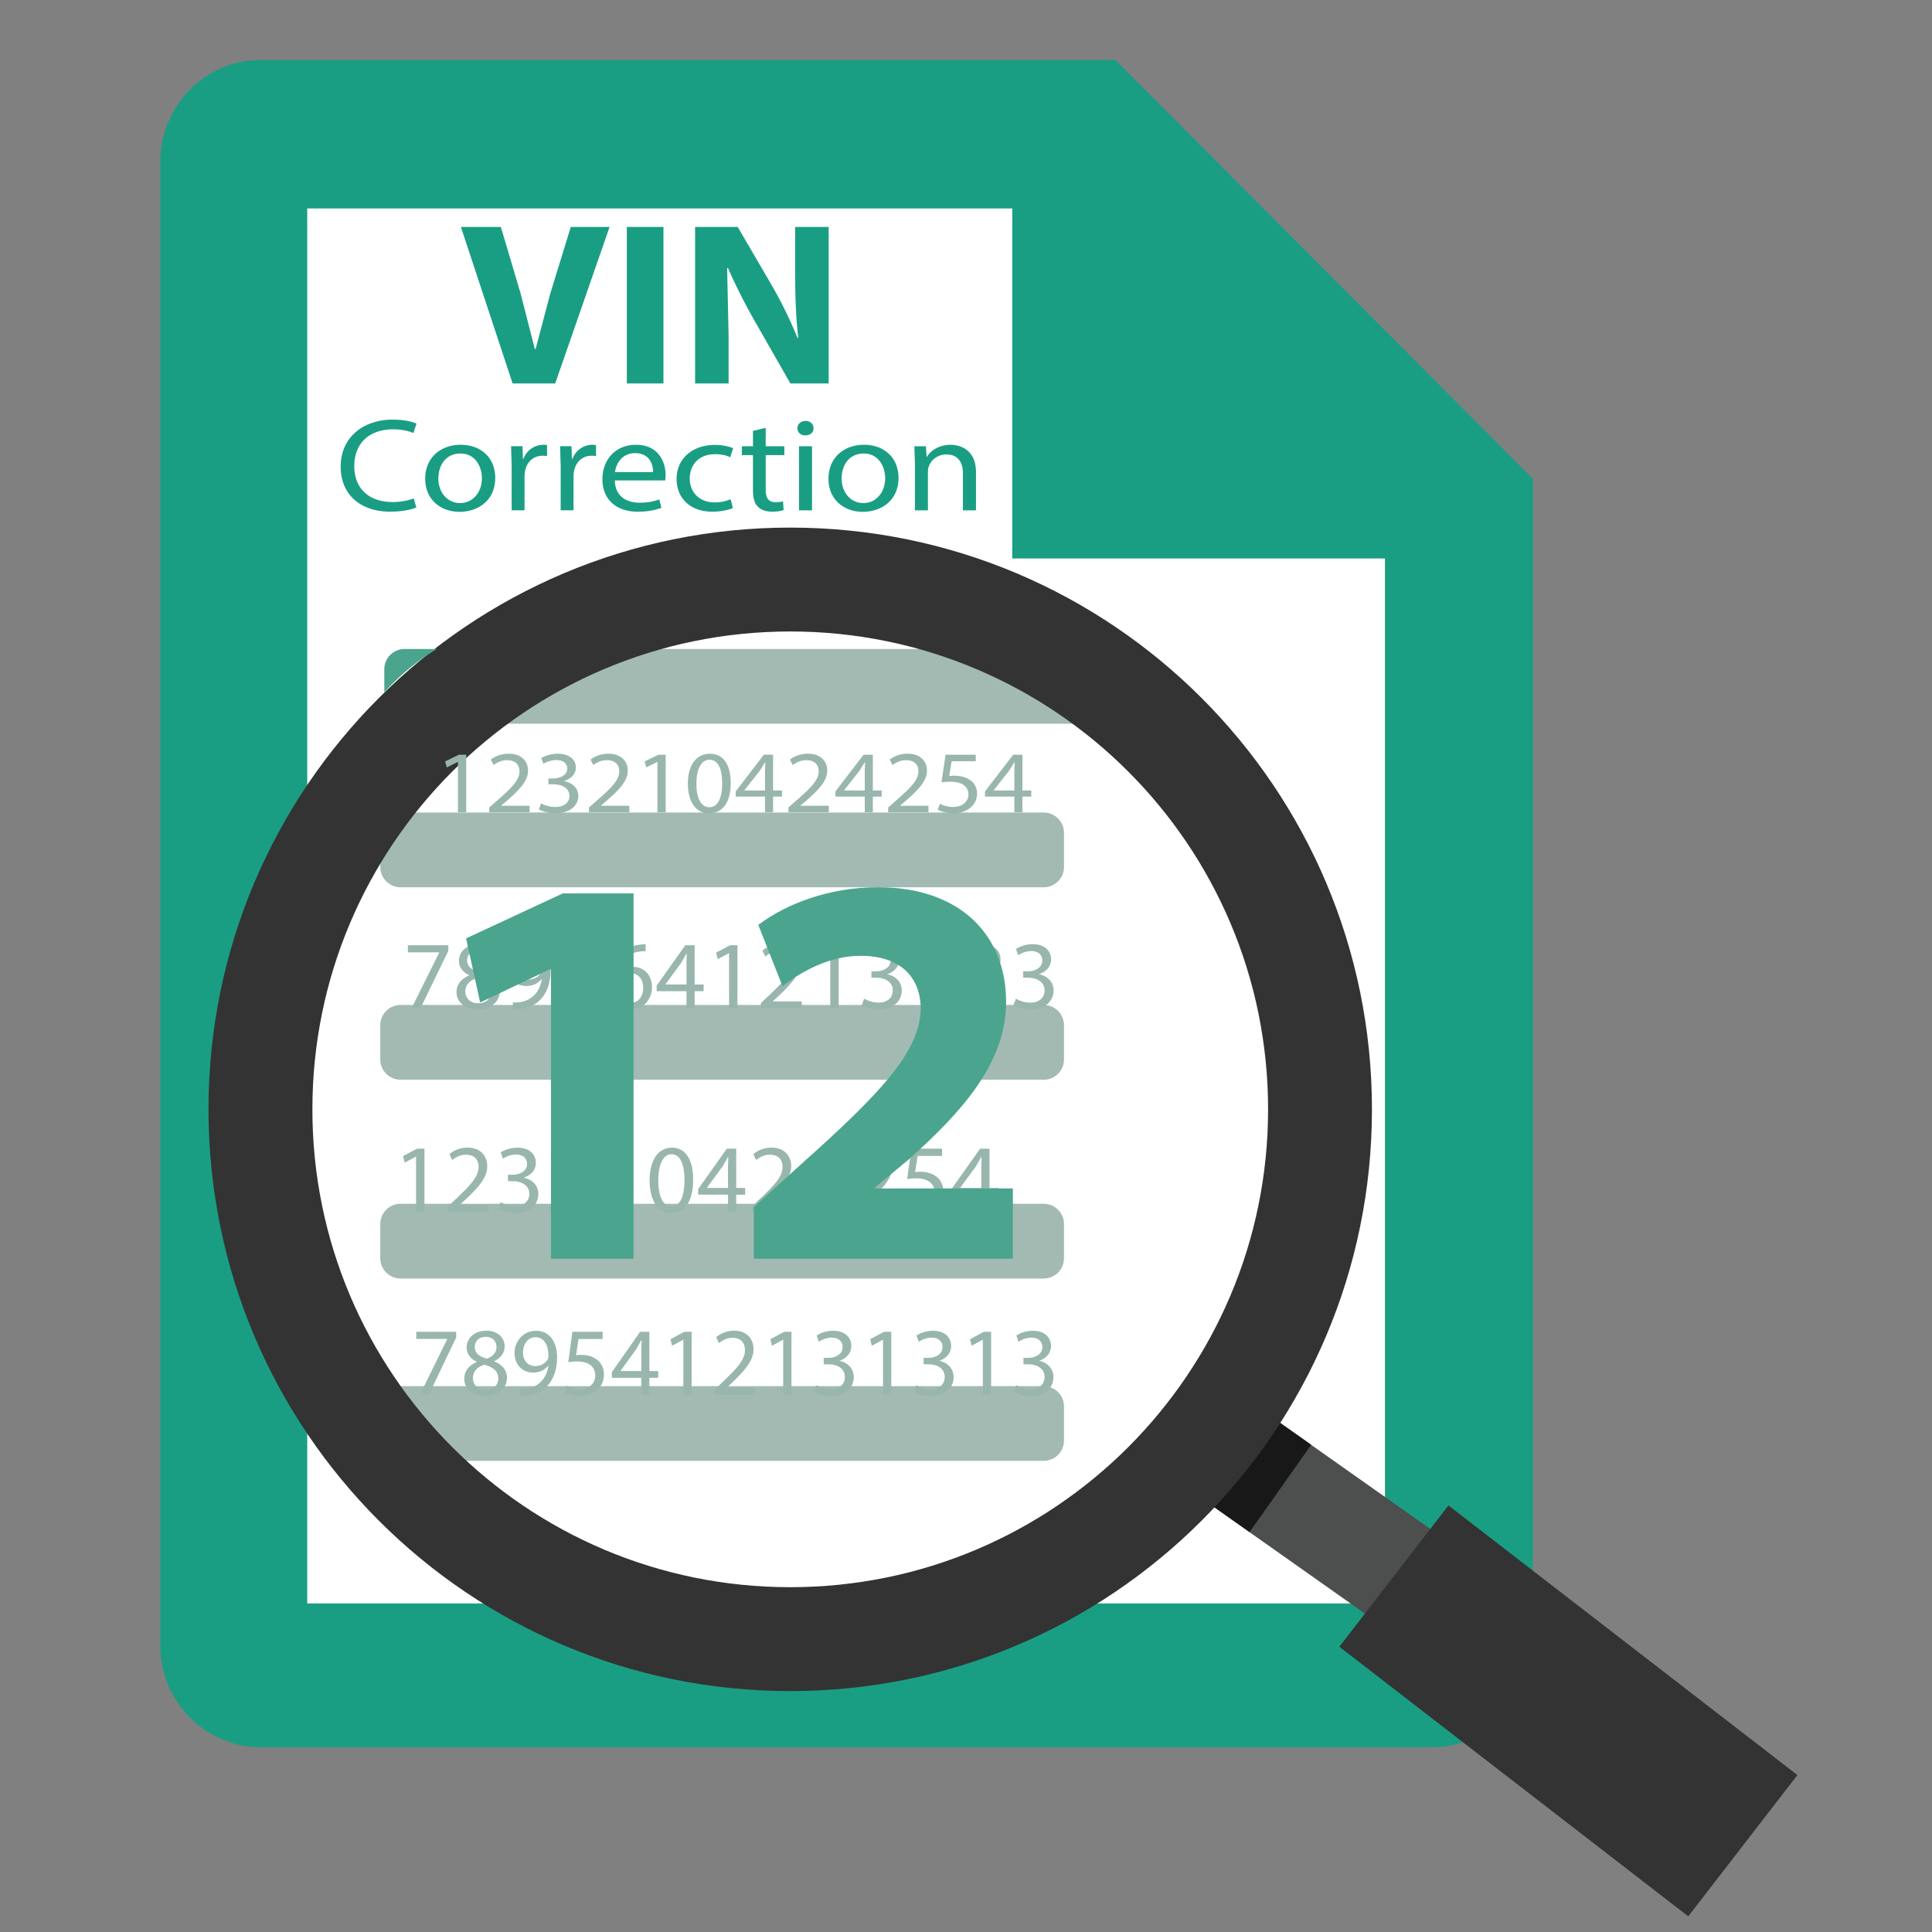 <svg xmlns="http://www.w3.org/2000/svg" width="100" height="100" xmlns:v="https://vecta.io/nano"><rect width="100%" height="100%" fill="#808080" stroke="none"/><path fill="#1a9e83" d="M57.733 3.103H13.502c-2.878 0-5.211 2.365-5.211 5.282v76.768c0 2.918 2.333 5.285 5.211 5.285h60.627c2.879 0 5.21-2.367 5.21-5.285V24.779L57.733 3.103z"/><path fill="#fff" d="M52.394,28.907V10.79H15.903v72.204h55.782V28.907H52.394z"/><path d="M55.072 54.836a1.05 1.05 0 0 1-1.047 1.051H20.731a1.05 1.05 0 0 1-1.048-1.051v-1.768a1.05 1.05 0 0 1 1.048-1.051h33.294a1.05 1.05 0 0 1 1.047 1.051v1.768zm0-9.961a1.05 1.05 0 0 1-1.047 1.049H20.731a1.05 1.05 0 0 1-1.048-1.049v-1.77a1.05 1.05 0 0 1 1.048-1.048h33.294a1.05 1.05 0 0 1 1.047 1.048v1.77zm0 20.252a1.05 1.05 0 0 1-1.047 1.049H20.731a1.05 1.05 0 0 1-1.048-1.049v-1.77a1.05 1.05 0 0 1 1.048-1.049h33.294a1.05 1.05 0 0 1 1.047 1.049v1.77zm0 9.437a1.05 1.05 0 0 1-1.047 1.048H20.731c-.58 0-1.048-.469-1.048-1.048v-1.77a1.05 1.05 0 0 1 1.048-1.048h33.294a1.05 1.05 0 0 1 1.047 1.048v1.77zm2.043-38.154c0 .579-.446 1.048-.994 1.048H24.53c-.55 0-.996-.47-.996-1.048v-1.77c0-.579.445-1.048.996-1.048h31.589c.55 0 .995.469.995 1.048l.001 1.77h0z" fill="#a3bab3"/><path fill="#4d4e4e" d="M62.251 77.593l3.19-4.519 9.594 6.772-3.189 4.519-9.595-6.772z"/><path fill="#181819" d="M62.257 77.593l3.191-4.519 2.42 1.707-3.19 4.519-2.421-1.707z"/><path fill="#333" d="M40.902 27.308c-16.629 0-30.11 13.481-30.11 30.111S24.273 87.53 40.902 87.53s30.11-13.48 30.11-30.111-13.48-30.111-30.11-30.111zm0 54.845c-13.659 0-24.733-11.074-24.733-24.734s11.074-24.734 24.733-24.734 24.734 11.074 24.734 24.734-11.073 24.734-24.734 24.734zm28.422 3.082l5.648-7.313 18.061 13.954-5.649 7.313-18.06-13.954z"/><path d="M26.532 19.847l-2.676-8.099h2.068l1.017 3.424.743 2.896h.038l.756-2.859 1.065-3.461h2.008l-2.813 8.099h-2.206 0zm7.809-8.099v8.099h-1.896v-8.099h1.896zm1.637 8.099v-8.099h2.206l1.734 2.968c.516.893.971 1.821 1.362 2.775h.038c-.124-1.069-.161-2.162-.161-3.376v-2.367h1.735v8.099h-1.983l-1.784-3.124a29.79 29.79 0 0 1-1.45-2.86l-.038.013.075 3.532v2.44l-1.734-.001h0zM21.55 26.265c-.246.11-.736.219-1.364.219-1.457 0-2.553-.822-2.553-2.337 0-1.446 1.096-2.427 2.699-2.427.644 0 1.049.124 1.226.206l-.161.487c-.252-.109-.613-.191-1.042-.191-1.211 0-2.017.692-2.017 1.905 0 1.131.729 1.858 1.985 1.858.407 0 .821-.076 1.088-.191l.139.471h0zm4.083-1.535c0 1.227-.95 1.762-1.847 1.762-1.003 0-1.778-.658-1.778-1.707 0-1.111.812-1.763 1.839-1.763 1.066 0 1.786.693 1.786 1.708zm-2.943.034c0 .727.467 1.274 1.126 1.274.644 0 1.127-.541 1.127-1.288 0-.563-.314-1.275-1.111-1.275s-1.142.658-1.142 1.289h0zm3.794-.631l-.031-1.036h.59l.023.651h.03a1.1 1.1 0 0 1 1.027-.727.78.78 0 0 1 .192.021v.568c-.076-.015-.153-.021-.23-.021-.475 0-.813.323-.904.775-.015.083-.031.179-.031.281v1.769h-.667l.001-2.281h0zm2.537 0l-.031-1.036h.59l.022.651h.031a1.1 1.1 0 0 1 1.027-.727.77.77 0 0 1 .191.021v.568c-.076-.015-.153-.021-.23-.021-.475 0-.813.323-.904.775a1.48 1.48 0 0 0-.031.281v1.769h-.666l.001-2.281h0zm2.803.733c.015.816.598 1.153 1.272 1.153.483 0 .775-.076 1.027-.172l.114.433c-.238.095-.644.206-1.233.206-1.142 0-1.824-.672-1.824-1.674s.659-1.789 1.74-1.789c1.21 0 1.532.954 1.532 1.563 0 .123-.015.219-.022.28h-2.606zm1.978-.431c.008-.384-.176-.981-.935-.981-.682 0-.981.563-1.035.981h1.97zm4.131 1.858c-.176.082-.567.192-1.065.192-1.12 0-1.848-.68-1.848-1.694 0-1.021.782-1.762 1.993-1.762.398 0 .751.089.935.171l-.153.467c-.161-.083-.414-.158-.782-.158-.851 0-1.311.562-1.311 1.255 0 .768.552 1.241 1.287 1.241.383 0 .636-.089.828-.165l.116.453zm1.699-4.148v.953h.966v.459h-.966v1.789c0 .412.13.645.506.645a1.71 1.71 0 0 0 .391-.041l.031.452c-.13.048-.337.082-.597.082-.314 0-.567-.089-.729-.253-.192-.178-.261-.473-.261-.864v-1.81h-.575v-.459h.575v-.795l.659-.158zm2.476.021c.008.205-.161.37-.429.37-.238 0-.406-.166-.406-.37 0-.213.176-.377.421-.377.253-.001.414.164.414.377zm-.752 4.25v-3.318h.675v3.318h-.675zm5.151-1.686c0 1.227-.951 1.762-1.847 1.762-1.004 0-1.778-.658-1.778-1.707 0-1.111.812-1.763 1.839-1.763 1.065 0 1.786.693 1.786 1.708zm-2.944.034c0 .727.468 1.274 1.126 1.274.645 0 1.127-.541 1.127-1.288 0-.563-.315-1.275-1.111-1.275s-1.142.658-1.142 1.289zm3.794-.768l-.031-.898h.598l.039.549h.015c.184-.316.615-.625 1.227-.625.514 0 1.312.275 1.312 1.413v1.981h-.677v-1.912c0-.535-.223-.981-.858-.981-.445 0-.79.282-.906.617-.03.075-.046.178-.046.281v1.995h-.674l.001-2.42h0z" fill="#1a9e83"/><path fill="#4ba48e" d="M22.619 33.591H20.94a1.05 1.05 0 0 0-1.048 1.048v1.2a11.65 11.65 0 0 1 2.727-2.248z"/><g fill="#98b6ad"><path d="M23.704 39.439h-.01l-.569.281-.085-.308.714-.348h.377v2.979h-.427v-2.604zm1.62 2.604v-.247l.347-.307c.836-.724 1.213-1.109 1.218-1.56 0-.301-.161-.582-.649-.582-.296 0-.544.139-.694.252l-.141-.284c.226-.176.548-.303.926-.303.705 0 1.001.44 1.001.866 0 .549-.438.995-1.127 1.6l-.262.219v.01h1.469v.334h-2.088zm2.686-.462c.126.073.418.188.725.188.569 0 .745-.331.74-.578-.004-.417-.417-.596-.844-.596h-.247v-.303h.247c.321 0 .729-.151.729-.504 0-.239-.167-.449-.574-.449a1.29 1.29 0 0 0-.654.196l-.116-.293c.171-.114.503-.229.856-.229.644 0 .936.348.936.71 0 .307-.202.569-.605.702v.009c.403.074.73.349.73.765 0 .477-.407.894-1.193.894-.367 0-.689-.105-.851-.201l.121-.311h0zm2.476.462v-.247l.347-.307c.835-.724 1.212-1.109 1.218-1.56 0-.301-.161-.582-.649-.582-.296 0-.544.139-.695.252l-.141-.284c.226-.176.547-.303.925-.303.705 0 1.002.44 1.002.866 0 .549-.438.995-1.127 1.6l-.261.219v.01h1.469v.334h-2.088v.002zm3.542-2.604h-.01l-.568.281-.085-.308.714-.348h.377v2.979h-.427v-2.604zm3.794 1.082c0 1.013-.413 1.573-1.138 1.573-.638 0-1.072-.545-1.081-1.531 0-1 .473-1.549 1.137-1.549.689 0 1.082.558 1.082 1.507zm-1.776.046c0 .775.262 1.214.664 1.214.453 0 .669-.481.669-1.242 0-.733-.207-1.214-.665-1.214-.387.001-.668.431-.668 1.242z"/><path d="M39.597 42.043v-.811h-1.519v-.267l1.459-1.901h.478v1.851h.458v.317h-.458v.811h-.418 0zm0-1.128v-.994l.016-.467h-.016l-.271.439-.8 1.013v.009h1.071zm1.213 1.128v-.247l.347-.307c.835-.724 1.213-1.109 1.218-1.56 0-.301-.161-.582-.649-.582-.296 0-.544.139-.695.252l-.141-.284c.227-.176.549-.303.926-.303.705 0 1.002.44 1.002.866 0 .549-.438.995-1.127 1.6l-.262.219v.01h1.469v.334H40.81v.002zm3.95 0v-.811h-1.519v-.267l1.458-1.901h.479v1.851h.458v.317h-.458v.811h-.418 0zm0-1.128v-.994l.015-.467h-.015l-.271.439-.8 1.013v.009h1.071zm1.212 1.128v-.247l.346-.307c.836-.724 1.213-1.109 1.219-1.56 0-.301-.162-.582-.648-.582-.297 0-.544.139-.695.252l-.141-.284a1.51 1.51 0 0 1 .925-.303c.705 0 1.002.44 1.002.866 0 .549-.439.995-1.128 1.6l-.262.219v.01h1.47v.334h-2.088zm4.533-2.64h-1.249l-.124.765c.075-.009.145-.018.266-.018.251 0 .504.05.705.16a.84.84 0 0 1 .469.766c0 .582-.508 1.018-1.217 1.018-.358 0-.661-.092-.815-.183l.11-.307c.136.072.402.165.699.165.418 0 .776-.249.776-.647-.004-.385-.288-.661-.941-.661-.187 0-.332.019-.454.032l.212-1.429h1.564l-.001.339h0zm1.998 2.64v-.811h-1.52v-.267l1.459-1.901h.478v1.851h.459v.317h-.459v.811h-.417 0zm0-1.128v-.994l.016-.467h-.016l-.272.439-.8 1.013v.009h1.072zm-29.298 8.01v.292l-1.444 2.978h-.465l1.439-2.893v-.01h-1.623v-.367h2.093zm.423 2.441c0-.414.25-.705.658-.877l-.005-.015c-.367-.172-.526-.454-.526-.734 0-.518.444-.871 1.027-.871.643 0 .965.396.965.804 0 .277-.138.573-.547.766v.014c.415.163.669.448.669.846 0 .568-.495.951-1.128.951-.694.002-1.113-.407-1.113-.884zm1.787-.02c0-.397-.281-.589-.73-.716-.388.113-.597.364-.597.675-.016.332.24.624.664.624.402 0 .663-.246.663-.583zm-1.236-1.637c0 .329.251.504.634.603.286-.094.505-.294.505-.591a.51.51 0 0 0-.562-.535c-.373.002-.577.243-.577.523h0zm2.369 2.175c.097.012.209 0 .362-.015a1.26 1.26 0 0 0 .694-.317c.219-.195.377-.483.438-.87h-.014c-.185.221-.45.352-.782.352-.597 0-.98-.443-.98-1.002 0-.617.455-1.162 1.134-1.162s1.097.544 1.097 1.379c0 .72-.244 1.223-.571 1.536-.256.247-.607.397-.965.437-.164.025-.306.031-.414.025v-.363h.001zm.163-1.881c0 .407.25.694.638.694.3 0 .536-.146.653-.342a.29.29 0 0 0 .04-.163c0-.559-.208-.987-.678-.987-.382.001-.653.335-.653.798zm4.176-.705H29.62l-.127.839c.076-.009.148-.02.271-.02.255 0 .51.055.714.177.261.146.475.427.475.84 0 .639-.515 1.117-1.235 1.117-.363 0-.669-.101-.827-.201l.112-.339c.138.081.409.184.709.184.423 0 .786-.273.786-.71-.005-.423-.291-.725-.955-.725-.189 0-.336.02-.459.035l.215-1.57h1.588v.373h0zm2.532-.061a1.52 1.52 0 0 0-.337.021c-.605.079-1.08.557-1.154 1.162h.015c.159-.206.435-.378.802-.378.587 0 1 .419 1 1.057 0 .599-.413 1.153-1.103 1.153-.709 0-1.174-.543-1.174-1.393 0-.646.235-1.153.562-1.475.275-.268.643-.434 1.062-.484a2.1 2.1 0 0 1 .327-.026v.363h0zm-.127 1.888c0-.469-.271-.751-.684-.751a.74.74 0 0 0-.644.402c-.031.051-.051.118-.051.197.011.539.261.935.73.935.388-.001.649-.316.649-.783zm2.24 1.07v-.891H33.99v-.291l1.479-2.088h.486v2.033h.464v.347h-.464v.891h-.423zm0-1.237v-1.091l.015-.513h-.015l-.275.483-.812 1.112v.009h1.087 0zm2.206-1.619h-.011l-.577.306-.086-.337.725-.382h.382v3.27h-.435l.002-2.857h0zm1.643 2.856v-.273l.353-.335c.847-.795 1.229-1.22 1.235-1.711 0-.332-.164-.64-.659-.64-.302 0-.551.152-.705.276l-.143-.311c.229-.19.557-.333.939-.333.715 0 1.016.483 1.016.95 0 .605-.444 1.094-1.143 1.758l-.266.241v.012H41.5v.365l-2.119.001h0zm3.594-2.856h-.011l-.576.306-.086-.337.725-.382h.383v3.27h-.435v-2.857h0zm1.752 2.349a1.54 1.54 0 0 0 .734.208c.577 0 .755-.361.751-.634-.006-.459-.424-.656-.857-.656h-.25v-.332h.25c.326 0 .74-.167.74-.553 0-.262-.168-.493-.583-.493-.237.006-.468.082-.664.216l-.117-.323c.173-.125.51-.251.868-.251.653 0 .949.382.949.78 0 .337-.204.624-.613.771v.01c.409.082.741.381.741.84 0 .523-.414.981-1.209.981-.373 0-.7-.116-.864-.221l.124-.343zm3.486-2.349h-.011l-.577.306-.086-.337.724-.382h.383v3.27h-.435V49.34h.002zm1.75 2.349a1.51 1.51 0 0 0 .734.208c.578 0 .757-.361.751-.634-.005-.459-.424-.656-.857-.656h-.25v-.332h.25c.326 0 .74-.167.74-.553 0-.262-.168-.493-.582-.493a1.23 1.23 0 0 0-.664.216l-.116-.323c.173-.125.51-.251.867-.251.654 0 .951.382.951.78 0 .337-.206.624-.613.771v.01c.407.082.74.381.74.84 0 .523-.414.981-1.211.981-.372 0-.698-.116-.862-.221l.122-.343h0zm2.62 0c.126.081.424.208.733.208.577 0 .756-.361.751-.634-.005-.459-.424-.656-.858-.656h-.249v-.332h.249c.327 0 .741-.167.741-.553 0-.262-.167-.493-.583-.493-.236.006-.467.082-.663.216l-.117-.323c.174-.125.511-.251.866-.251.654 0 .95.382.95.78 0 .337-.203.624-.612.771v.01c.409.082.741.381.741.84 0 .523-.414.981-1.21.981-.374 0-.7-.116-.864-.221l.125-.343h0zm-31.048 8.181h-.01l-.577.307-.087-.337.725-.382h.384v3.271h-.435v-2.859h0zm1.646 2.859v-.271l.352-.338c.849-.797 1.232-1.219 1.238-1.711 0-.332-.164-.641-.66-.641-.302 0-.552.151-.706.279l-.143-.313c.23-.191.557-.332.94-.332.715 0 1.017.482 1.017.952 0 .602-.444 1.091-1.144 1.756l-.265.241v.01h1.492v.368h-2.121 0zm2.73-.507c.127.078.424.205.736.205.578 0 .756-.363.751-.634-.005-.457-.425-.654-.858-.654h-.25v-.333h.25c.327 0 .741-.165.741-.553 0-.262-.168-.493-.583-.493a1.23 1.23 0 0 0-.665.216l-.117-.323c.173-.124.512-.249.87-.249.654 0 .95.384.95.78 0 .337-.205.622-.613.768v.012c.408.081.741.381.741.84 0 .525-.414.983-1.211.983-.373 0-.7-.117-.864-.223l.122-.342h0zm2.514.507v-.271l.353-.338c.848-.797 1.232-1.219 1.237-1.711 0-.332-.164-.641-.66-.641-.301 0-.552.151-.705.279l-.143-.313c.23-.191.557-.332.94-.332.715 0 1.017.482 1.017.952 0 .602-.445 1.091-1.146 1.756l-.266.241v.01h1.493v.368h-2.12 0zm3.598-2.859h-.011l-.578.307-.087-.337.726-.382h.383v3.271h-.434v-2.859h.001zm3.854 1.187c0 1.112-.419 1.728-1.155 1.728-.649 0-1.089-.599-1.099-1.682 0-1.096.481-1.699 1.155-1.699.701-.001 1.099.612 1.099 1.653zm-1.804.049c0 .853.266 1.336.674 1.336.46 0 .68-.53.68-1.365 0-.804-.21-1.333-.674-1.333-.395 0-.68.473-.68 1.362zm3.608 1.623v-.892h-1.543v-.291l1.482-2.088h.486v2.032h.464v.347h-.465v.892h-.424zm0-1.239v-1.092l.015-.513h-.015l-.276.483-.813 1.112v.009h1.089v.001zm1.231 1.239v-.271l.354-.338c.848-.797 1.231-1.219 1.237-1.711 0-.332-.165-.641-.66-.641-.301 0-.552.151-.706.279l-.143-.313c.23-.191.557-.332.94-.332.715 0 1.017.482 1.017.952 0 .602-.445 1.091-1.146 1.756l-.265.241v.01h1.493v.368h-2.121 0zm4.013 0v-.892h-1.543v-.291l1.482-2.088h.486v2.032h.465v.347h-.465v.892h-.425 0zm0-1.239v-1.092l.015-.513h-.015l-.276.483-.813 1.112v.009h1.089v.001zm1.231 1.239v-.271l.353-.338c.849-.797 1.232-1.219 1.237-1.711 0-.332-.164-.641-.66-.641-.301 0-.552.151-.706.279l-.143-.313c.23-.191.557-.332.94-.332.716 0 1.018.482 1.018.952 0 .602-.445 1.091-1.145 1.756l-.266.241v.01h1.493v.368h-2.121 0z"/><path d="M48.762 59.829h-1.268l-.127.839c.076-.009.147-.018.271-.018.255 0 .511.054.715.175.26.146.475.429.475.841 0 .639-.516 1.119-1.237 1.119-.363 0-.67-.103-.828-.204l.113-.337a1.48 1.48 0 0 0 .709.182c.424 0 .788-.271.788-.71-.006-.422-.292-.725-.957-.725-.189 0-.339.021-.46.036l.214-1.57h1.59v.372h.002zm2.03 2.899v-.892h-1.544v-.291l1.482-2.088h.486v2.032h.465v.347h-.465v.892h-.424 0zm0-1.239v-1.092l.015-.513h-.015l-.277.483-.813 1.112v.009h1.09v.001zm-27.18 7.445v.294l-1.426 2.979h-.458l1.42-2.896v-.009h-1.602v-.368h2.066zm.418 2.439c0-.411.247-.705.65-.875l-.005-.015c-.363-.17-.52-.452-.52-.734 0-.519.438-.871 1.013-.871.635 0 .952.398.952.807 0 .275-.136.572-.539.766v.015c.407.16.659.445.659.844 0 .57-.488.952-1.113.952-.684-.001-1.097-.41-1.097-.889zm1.762-.018c0-.398-.276-.59-.72-.716-.383.11-.59.362-.59.675-.016.332.237.623.656.623.399.001.654-.245.654-.582h0zm-1.218-1.636c0 .326.247.504.625.603.282-.095.499-.297.499-.593 0-.262-.156-.534-.555-.534-.368.001-.569.243-.569.524h0zm2.337 2.174c.095.01.207 0 .357-.014a1.26 1.26 0 0 0 .685-.317c.217-.195.373-.482.433-.87h-.015c-.182.221-.444.352-.771.352-.59 0-.968-.442-.968-1.002 0-.62.448-1.16 1.118-1.16s1.083.54 1.083 1.378c0 .72-.242 1.223-.564 1.535-.252.245-.6.397-.952.437a1.92 1.92 0 0 1-.408.024l.002-.363h0zm.161-1.882c0 .407.248.695.63.695.297 0 .529-.146.645-.344.025-.041.04-.09.04-.161 0-.558-.207-.985-.67-.985-.378 0-.645.333-.645.795zm4.121-.705h-1.25l-.126.841c.077-.01.146-.02.268-.02.251 0 .503.056.706.177.256.146.468.427.468.84 0 .639-.509 1.117-1.219 1.117-.358 0-.659-.1-.816-.201l.11-.338c.136.082.403.181.701.181.418 0 .776-.271.776-.708-.006-.424-.288-.725-.942-.725-.187 0-.333.021-.454.035l.211-1.571h1.568l-.001.372h0zm2 2.9v-.892h-1.521v-.293l1.46-2.088h.479v2.033h.459v.348h-.46v.892h-.417 0zm0-1.239v-1.092l.015-.514h-.015l-.272.485-.801 1.11v.01h1.073zm2.176-1.62h-.011l-.569.308-.085-.337.716-.384h.378v3.272h-.428v-2.859zm1.622 2.859v-.273l.348-.338c.836-.795 1.214-1.217 1.22-1.709 0-.332-.162-.642-.651-.642-.297 0-.544.151-.695.277l-.141-.311a1.43 1.43 0 0 1 .927-.333c.706 0 1.003.483 1.003.95 0 .603-.438 1.091-1.129 1.758l-.262.241v.009h1.471v.368h-2.091v.003zm3.546-2.859h-.01l-.57.308-.085-.337.716-.384h.378v3.272h-.428v-2.859zm1.727 2.349c.127.081.418.206.726.206.569 0 .745-.361.741-.632-.005-.46-.418-.655-.847-.655h-.248v-.332h.248c.323 0 .731-.165.731-.553 0-.262-.167-.495-.575-.495-.262 0-.513.116-.654.217l-.116-.322c.172-.125.504-.249.857-.249.645 0 .938.381.938.779 0 .338-.202.623-.604.771v.009c.403.08.73.382.73.84 0 .524-.408.981-1.194.981-.367 0-.689-.114-.851-.222l.118-.343h0zm3.441-2.349h-.011l-.569.308-.085-.337.715-.384h.377v3.272h-.427v-2.859zm1.727 2.349a1.48 1.48 0 0 0 .726.206c.569 0 .746-.361.74-.632-.004-.46-.418-.655-.847-.655h-.245v-.332h.245c.323 0 .733-.165.733-.553 0-.262-.167-.495-.575-.495-.235.007-.463.084-.655.217l-.116-.322c.171-.125.503-.249.855-.249.646 0 .938.381.938.779 0 .338-.201.623-.603.771v.009c.402.08.73.382.73.84 0 .524-.41.981-1.196.981-.367 0-.689-.114-.852-.222l.122-.343h0zm3.44-2.349h-.01l-.569.308-.085-.337.714-.384h.379v3.272h-.43v-2.859zm1.729 2.349c.127.081.418.206.726.206.569 0 .746-.361.74-.632-.006-.46-.418-.655-.846-.655h-.247v-.332h.247c.322 0 .73-.165.73-.553 0-.262-.167-.495-.574-.495a1.2 1.2 0 0 0-.655.217l-.115-.322c.171-.125.503-.249.856-.249.645 0 .937.381.937.779 0 .338-.201.623-.604.771v.009c.403.08.729.382.729.84 0 .524-.407.981-1.193.981-.367 0-.689-.114-.853-.222l.122-.343h0z"/></g><path fill="#4ba48e" d="M28.519 50.172h-.059l-3.607 1.715-.728-3.316 5.003-2.328h3.665v18.909h-4.275v-14.98zm10.499 14.98v-2.677l2.444-2.211c4.131-3.694 6.137-5.816 6.196-8.029 0-1.541-.932-2.762-3.114-2.762-1.629 0-3.055.815-4.043 1.569l-1.252-3.169c1.426-1.077 3.637-1.949 6.197-1.949 4.276 0 6.63 2.501 6.63 5.934 0 3.171-2.297 5.7-5.032 8.145L45.3 61.458v.057h7.126v3.637H39.018h0z"/></svg>